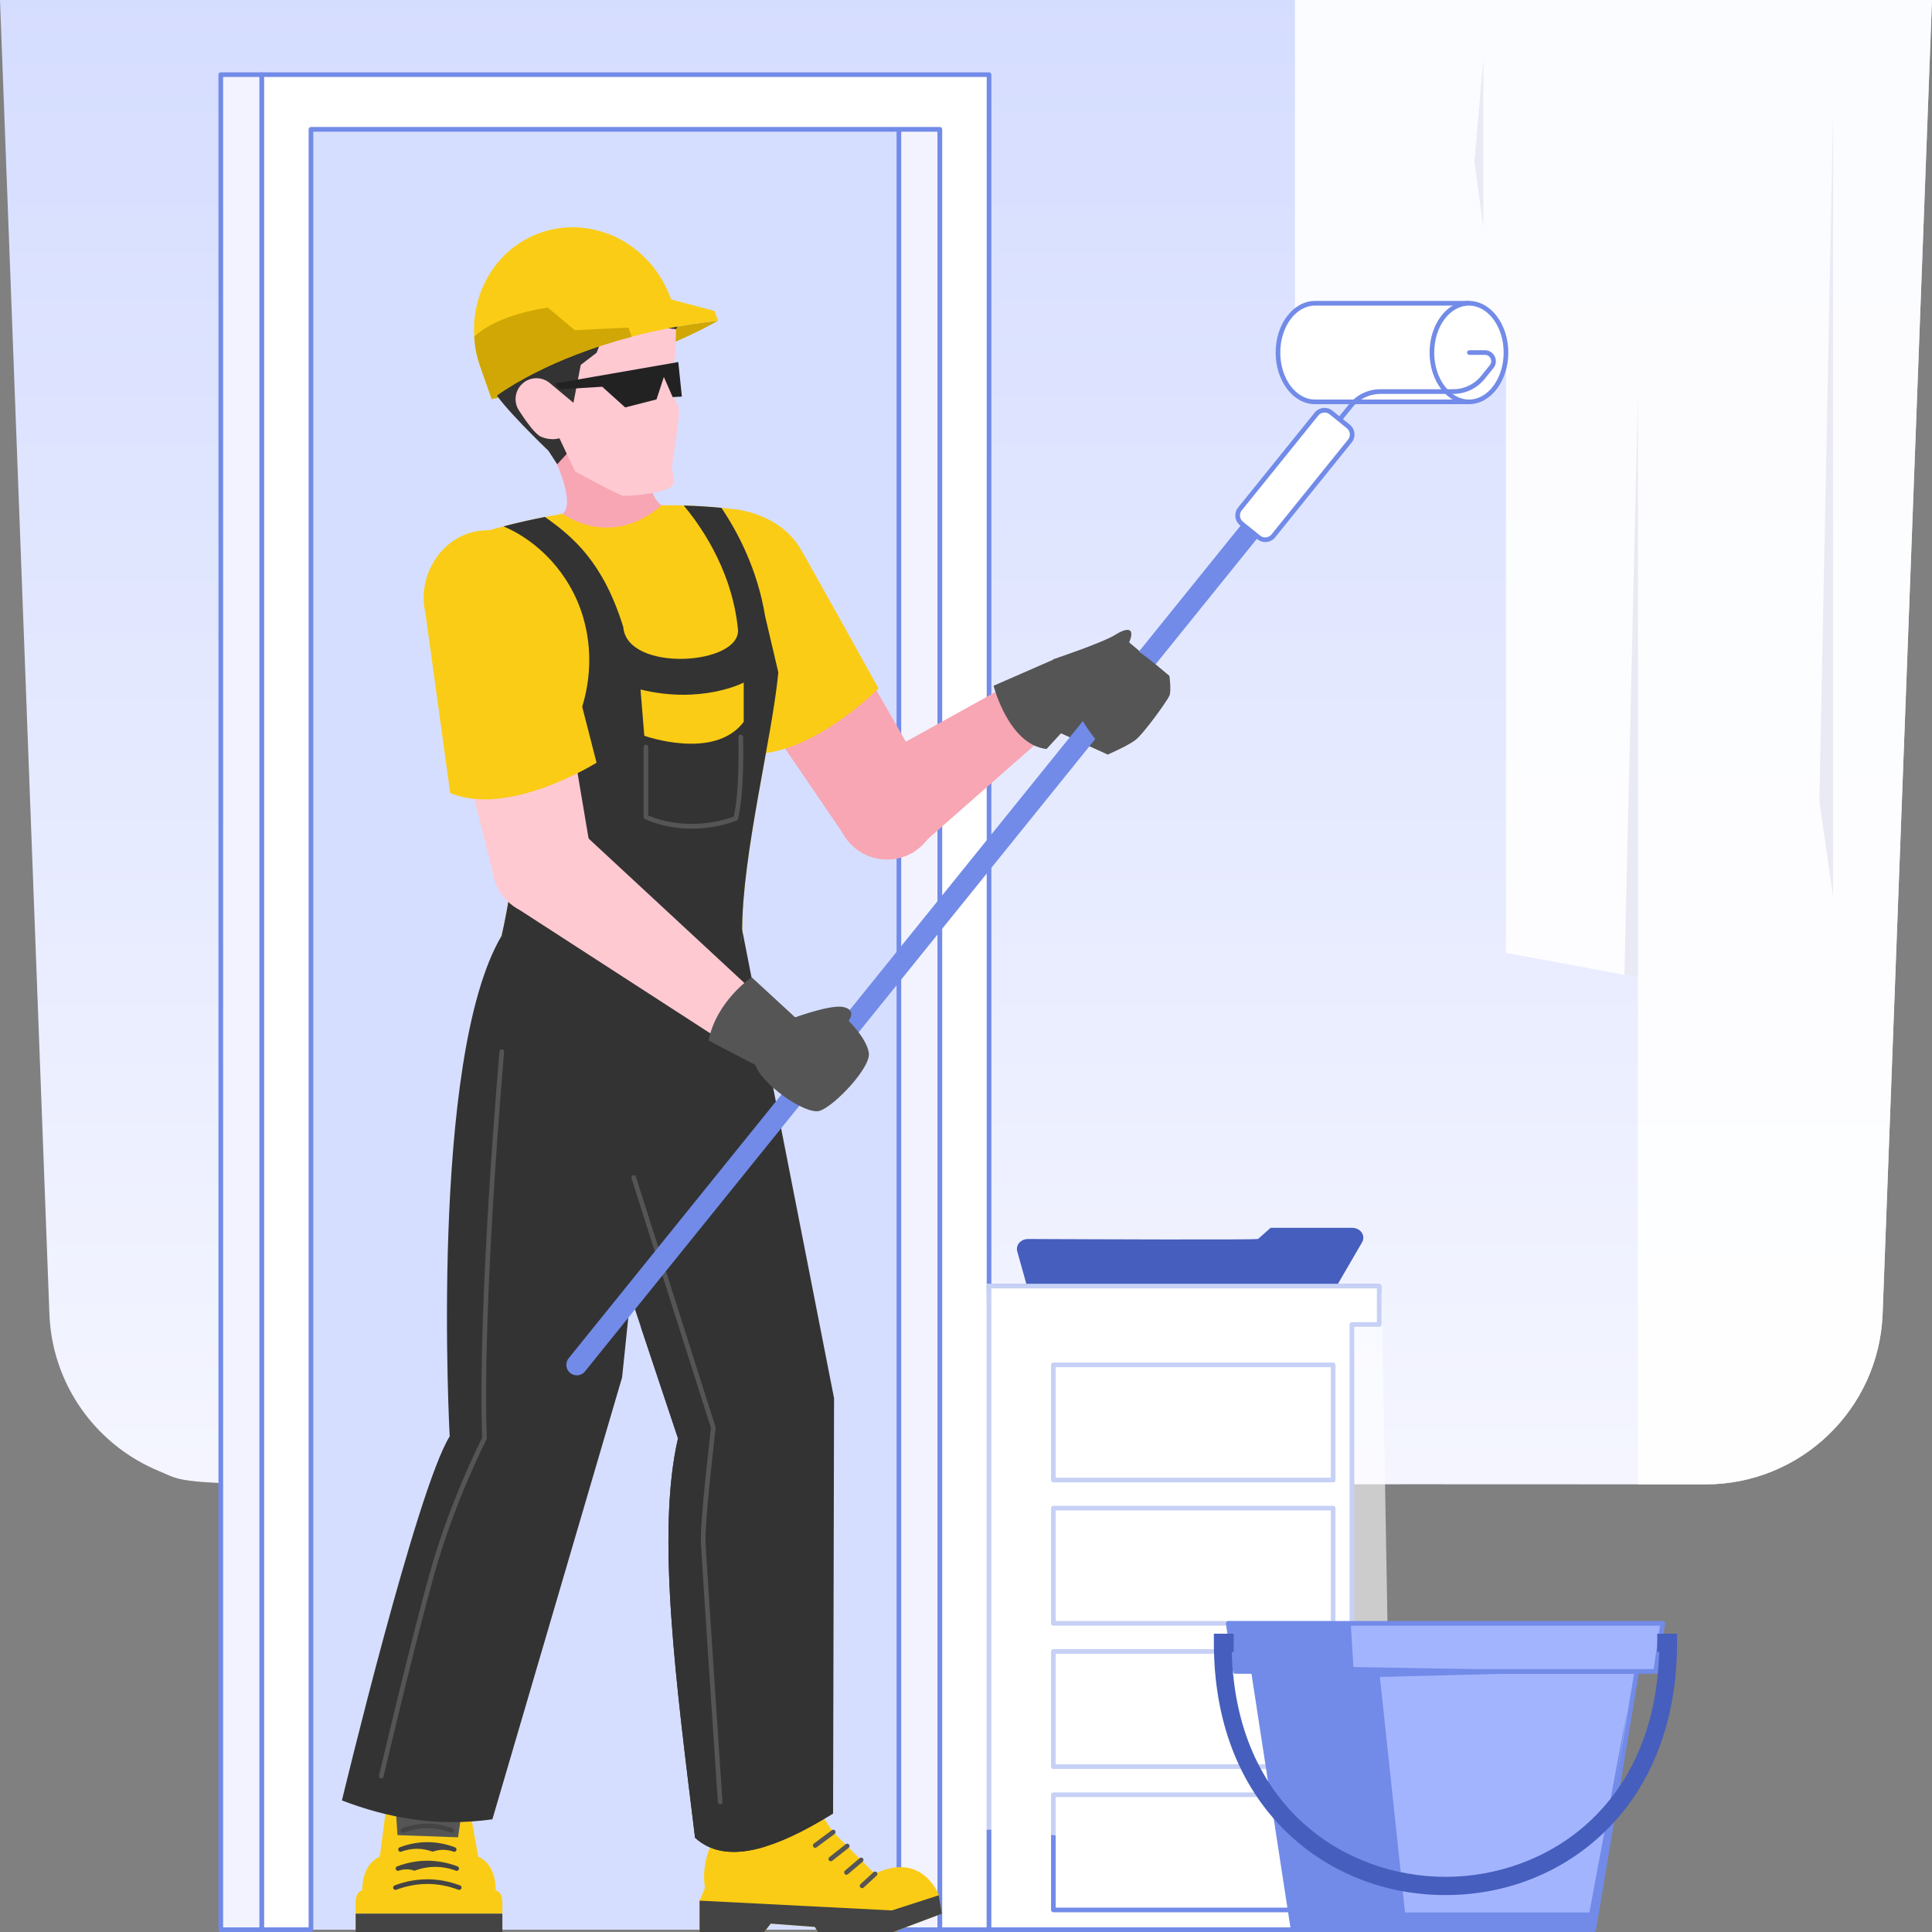 <?xml version="1.0" encoding="UTF-8"?>
<svg xmlns="http://www.w3.org/2000/svg" xmlns:xlink="http://www.w3.org/1999/xlink" viewBox="0 0 1830 1830">
  <rect x="0" y="0" width="1830" height="1830" fill="#808080" stroke="none"/>
  <defs>
    <style>
      .cls-1 {
        fill: #d6deff;
        mix-blend-mode: multiply;
      }

      .cls-1, .cls-2, .cls-3, .cls-4, .cls-5, .cls-6, .cls-7, .cls-8, .cls-9, .cls-10, .cls-11, .cls-12, .cls-13, .cls-14, .cls-15, .cls-16, .cls-17, .cls-18, .cls-19 {
        stroke-width: 0px;
      }

      .cls-2 {
        fill: url(#linear-gradient);
      }

      .cls-3 {
        opacity: .9;
      }

      .cls-3, .cls-4, .cls-17 {
        fill: #fff;
      }

      .cls-20 {
        isolation: isolate;
      }

      .cls-4 {
        opacity: .6;
      }

      .cls-5 {
        fill: #f8a6b3;
      }

      .cls-6 {
        fill: #f2f3ff;
      }

      .cls-7 {
        fill: #facc15;
      }

      .cls-8 {
        fill: #555;
      }

      .cls-9 {
        fill: #465ebd;
      }

      .cls-10 {
        fill: #444;
      }

      .cls-11 {
        fill: #0e2e7d;
      }

      .cls-12 {
        fill: #222;
      }

      .cls-13 {
        fill: #d0a704;
      }

      .cls-14 {
        fill: #a3b4ff;
      }

      .cls-15 {
        fill: #333;
      }

      .cls-16 {
        fill: #728be8;
      }

      .cls-18 {
        fill: #ffc9d2;
      }

      .cls-19 {
        fill: #e9eaf3;
      }
    </style>
    <linearGradient id="linear-gradient" x1="915" y1="-54.54" x2="915" y2="1437.59" gradientUnits="userSpaceOnUse">
      <stop offset="0" stop-color="#d4dcff"/>
      <stop offset="1" stop-color="#f5f6ff"/>
    </linearGradient>
  </defs>
  <g class="cls-20">
    <g id="Layer_2" data-name="Layer 2">
      <g id="Illustration">
        <g>
          <g>
            <g>
              <path class="cls-2" d="m1830,0c-2.65,70.71-30.34,807.54-33.09,880.23,0-.09-6.97,185.45-13.69,364.24-3.37,90.24-77.57,161.53-167.72,161.53-1510.28-.99-1418.23,6.57-1464.84-12.57-13.82-5.69-26.72-13.16-38.41-22.16-38.25-29.43-63.52-75.03-65.46-126.8l-21.39-568.87v-.09L0,0h1830Z"/>
              <g>
                <rect class="cls-1" x="294.56" y="122.5" width="556.87" height="1705.29"/>
                <g>
                  <g>
                    <rect class="cls-6" x="209.14" y="70.71" width="38.86" height="1757.09"/>
                    <path class="cls-16" d="m248.01,1830h-38.87c-1.22,0-2.2-.99-2.2-2.2V70.71c0-1.22.99-2.2,2.2-2.2h38.87c1.22,0,2.2.99,2.2,2.2v1757.09c0,1.22-.99,2.2-2.2,2.2Zm-36.66-4.41h34.46V72.91h-34.46v1752.68Z"/>
                  </g>
                  <g>
                    <rect class="cls-6" x="851.43" y="118.19" width="38.84" height="1709.6"/>
                    <path class="cls-16" d="m890.27,1830h-38.84c-1.22,0-2.2-.99-2.2-2.2V118.19c0-1.22.99-2.2,2.2-2.2h38.84c1.22,0,2.2.99,2.2,2.2v1709.6c0,1.22-.99,2.2-2.2,2.2Zm-36.64-4.41h34.43V120.4h-34.43v1705.19Z"/>
                  </g>
                  <g>
                    <path class="cls-17" d="m248.01,70.71v1757.09h46.55V122.5h595.71v1705.29h46.55V70.71H248.01Z"/>
                    <path class="cls-16" d="m936.83,1830h-46.55c-1.22,0-2.2-.99-2.2-2.2V124.71H296.77v1703.09c0,1.22-.99,2.2-2.2,2.2h-46.55c-1.22,0-2.2-.99-2.2-2.2V70.71c0-1.22.99-2.2,2.2-2.2h688.82c1.22,0,2.2.99,2.2,2.2v1757.09c0,1.22-.99,2.2-2.2,2.2Zm-44.35-4.41h42.14V72.91H250.21v1752.68h42.14V122.5c0-1.22.99-2.2,2.2-2.2h595.71c1.22,0,2.2.99,2.2,2.2v1703.09Z"/>
                  </g>
                </g>
              </g>
            </g>
            <g>
              <g>
                <polygon class="cls-17" points="936.83 1218.16 936.83 1827.8 1280.55 1827.8 1280.55 1254.56 1306.4 1254.56 1306.4 1218.16 936.83 1218.16"/>
                <path class="cls-16" d="m1280.55,1830h-343.72c-1.22,0-2.2-.99-2.2-2.2v-609.63c0-1.22.99-2.2,2.2-2.2h369.58c1.22,0,2.2.99,2.2,2.2v36.39c0,1.22-.99,2.2-2.2,2.2h-23.65v571.03c0,1.22-.99,2.2-2.2,2.2Zm-341.52-4.41h339.31v-571.03c0-1.22.99-2.2,2.2-2.2h23.65v-31.98h-365.17v605.22Z"/>
              </g>
              <g>
                <g>
                  <rect class="cls-17" x="997.76" y="1292.79" width="265.01" height="109.11"/>
                  <path class="cls-16" d="m1262.77,1404.1h-265.01c-1.22,0-2.2-.99-2.2-2.2v-109.11c0-1.22.99-2.2,2.2-2.2h265.01c1.22,0,2.2.99,2.2,2.2v109.11c0,1.22-.99,2.2-2.2,2.2Zm-262.81-4.41h260.6v-104.7h-260.6v104.7Z"/>
                </g>
                <g>
                  <rect class="cls-17" x="997.76" y="1428.53" width="265.01" height="109.11"/>
                  <path class="cls-16" d="m1262.77,1539.84h-265.01c-1.22,0-2.2-.99-2.2-2.2v-109.11c0-1.22.99-2.2,2.2-2.2h265.01c1.22,0,2.2.99,2.2,2.2v109.11c0,1.22-.99,2.2-2.2,2.2Zm-262.81-4.41h260.6v-104.7h-260.6v104.7Z"/>
                </g>
                <g>
                  <rect class="cls-17" x="997.76" y="1564.26" width="265.01" height="109.11"/>
                  <path class="cls-16" d="m1262.77,1675.58h-265.01c-1.22,0-2.2-.99-2.2-2.2v-109.11c0-1.22.99-2.2,2.2-2.2h265.01c1.22,0,2.2.99,2.2,2.2v109.11c0,1.22-.99,2.2-2.2,2.2Zm-262.81-4.41h260.6v-104.7h-260.6v104.7Z"/>
                </g>
                <g>
                  <rect class="cls-17" x="997.76" y="1700" width="265.01" height="109.11"/>
                  <path class="cls-16" d="m1262.77,1811.32h-265.01c-1.22,0-2.2-.99-2.2-2.2v-109.11c0-1.22.99-2.2,2.2-2.2h265.01c1.22,0,2.2.99,2.2,2.2v109.11c0,1.22-.99,2.2-2.2,2.2Zm-262.81-4.41h260.6v-104.7h-260.6v104.7Z"/>
                </g>
              </g>
              <polygon class="cls-4" points="920.2 1733.11 934.62 1215.96 1308.61 1215.96 1317.76 1739.49 1149.66 1761.13 963.29 1733.11 920.2 1733.11"/>
            </g>
            <g>
              <path class="cls-3" d="m1226.54,323.84l199.94,10.12v568.62l125.01,23.12v480.26c21.02.01,42.34.02,64.01.04,90.14,0,164.34-71.29,167.73-161.53,2.13-56.77,16.26-432.47,46.77-1244.46h-603.46v323.84Z"/>
              <g>
                <polygon class="cls-19" points="1551.48 925.7 1551.48 373.39 1538.66 923.33 1551.48 925.7"/>
                <polygon class="cls-19" points="1404.97 56.13 1404.97 215.28 1396.62 153.36 1404.97 56.13"/>
                <polygon class="cls-19" points="1736.28 108.33 1736.28 849.32 1723.35 759.39 1736.28 108.33"/>
              </g>
            </g>
          </g>
          <g>
            <g>
              <g>
                <g>
                  <polygon class="cls-14" points="1509.59 1827.8 1224.85 1827.8 1187.29 1583.2 1550.41 1583.2 1509.59 1827.8"/>
                  <path class="cls-16" d="m1509.59,1830h-284.74c-1.09,0-2.01-.79-2.18-1.87l-37.56-244.6c-.1-.64.09-1.28.51-1.77.42-.49,1.03-.77,1.67-.77h363.12c.65,0,1.26.29,1.68.78.42.5.6,1.15.49,1.79l-40.82,244.6c-.18,1.06-1.1,1.84-2.17,1.84Zm-282.85-4.41h280.98l40.08-240.19h-357.95l36.88,240.19Z"/>
                </g>
                <g>
                  <polygon class="cls-14" points="1568.23 1583.2 1170.08 1583.2 1163.37 1537.64 1574.94 1537.64 1568.23 1583.2"/>
                  <path class="cls-16" d="m1568.23,1585.4h-398.16c-1.09,0-2.02-.8-2.18-1.88l-6.7-45.56c-.09-.63.09-1.28.51-1.76.42-.48,1.03-.76,1.67-.76h411.57c.64,0,1.25.28,1.67.76.42.49.61,1.13.51,1.76l-6.7,45.56c-.16,1.08-1.09,1.88-2.18,1.88Zm-396.25-4.41h394.35l6.06-41.15h-406.46l6.06,41.15Z"/>
                </g>
              </g>
              <polygon class="cls-16" points="1163.37 1537.64 1170.08 1583.2 1187.29 1583.2 1224.85 1827.79 1509.59 1827.79 1540.85 1621.96 1540.86 1621.95 1505.46 1811.47 1330.84 1811.47 1307.06 1588.41 1512.41 1583.2 1281.95 1578.99 1279.45 1537.64 1163.37 1537.64"/>
            </g>
            <path class="cls-9" d="m1369.15,1795.02c-57.42,0-110.98-21.28-150.81-59.93-44.85-43.52-68.56-105.41-68.56-178.98v-8.64h18.8v17.27h-1.85c3.89,146.27,106.74,213,202.42,213s198.52-66.73,202.42-213h-1.85v-17.27h18.8v8.64c0,73.57-23.71,135.46-68.56,178.98-39.83,38.65-93.39,59.93-150.81,59.93Z"/>
          </g>
          <path class="cls-9" d="m972.11,1215.96h295.24l22.83-39.26c1.69-2.91,1.56-6.4-.36-9.2-1.92-2.8-5.33-4.51-9.02-4.51h-77.28s-10.49,9.33-11.83,10.52c-1.14,1.02-168.45.3-217.85.07-3.26-.02-6.34,1.31-8.36,3.59-2.01,2.28-2.74,5.26-1.95,8.07l8.58,30.72Z"/>
        </g>
        <path class="cls-8" d="m997.54,624.5s46.64-15.61,58.73-23.15c12.1-7.54,19.05-6.72,13.29,7.14l38.13,31.91-58.44,74.33-56.29-25.59,4.58-64.65Z"/>
        <path class="cls-7" d="m683.36,1696.34l-5.7,42.73s-14.4,22.51-9.9,49.22l-5.1,12v29.71h61.22l6.15-7.95,41.86,3.15,2.7,4.8h71.37l46.26-17.39-3-17.72s-15.3-41.71-60.62-20.11l-39.61-39.61-32.28-47.83-28.04,11.21-45.31-2.22Z"/>
        <g>
          <path class="cls-8" d="m772.14,1750.27c-.67,0-1.34-.31-1.77-.89-.73-.98-.52-2.36.45-3.09l17.15-12.75c.98-.73,2.36-.52,3.09.45.73.98.52,2.36-.45,3.09l-17.15,12.75c-.4.29-.86.43-1.31.43Z"/>
          <path class="cls-8" d="m786.94,1763.02c-.65,0-1.29-.28-1.72-.83-.76-.95-.6-2.34.35-3.1l15.55-12.29c.95-.76,2.34-.6,3.1.35.76.95.6,2.34-.35,3.1l-15.55,12.29c-.4.33-.89.48-1.37.48Z"/>
          <path class="cls-8" d="m801.75,1775.76c-.62,0-1.24-.26-1.67-.77-.79-.92-.69-2.31.24-3.11l13.95-11.83c.93-.79,2.31-.69,3.11.24.79.92.69,2.31-.24,3.11l-13.95,11.83c-.41.36-.93.53-1.43.53Z"/>
          <path class="cls-8" d="m816.55,1788.5c-.6,0-1.19-.24-1.62-.71-.82-.9-.77-2.29.13-3.12l12.35-11.37c.9-.83,2.29-.77,3.12.13.82.9.77,2.29-.13,3.12l-12.35,11.37c-.42.39-.96.58-1.49.58Z"/>
        </g>
        <polygon class="cls-10" points="730.02 1822.05 771.88 1825.2 774.59 1830 845.96 1830 892.22 1812.6 889.26 1795.21 844.76 1809.57 662.65 1800.29 662.65 1830 723.87 1830 730.02 1822.05"/>
        <path class="cls-7" d="m336.86,1812.6v-10.66c0-10.66,6.29-11.23,6.29-11.23,0-26.79,16.55-31.97,16.55-31.97l7.05-53.55s38.23-19.01,76.64,0l9.62,53.55s16.55,5.18,16.55,31.97c0,0,6.29.58,6.29,11.23v10.66h-139Z"/>
        <path class="cls-8" d="m433.87,1740.32l9.52-66.23s-26.41-28.57-71.86-11.26l4.98,75.41,57.36,2.08Z"/>
        <g>
          <path class="cls-10" d="m427.8,1736.03c-.26,0-.52-.05-.78-.14-14.77-5.55-29.75-5.55-44.51,0-1.14.42-2.41-.15-2.84-1.29-.43-1.14.15-2.41,1.29-2.84,15.8-5.94,31.82-5.94,47.61,0,1.14.43,1.72,1.7,1.29,2.84-.33.88-1.17,1.43-2.06,1.43Z"/>
          <path class="cls-10" d="m379.87,1753.97c-1.05.28-2.18-.28-2.58-1.34-.43-1.14.15-2.41,1.29-2.84,17.38-6.53,35-6.53,52.38,0,1.14.43,1.72,1.7,1.29,2.84-.36.97-1.35,1.53-2.32,1.38-6.68-2.44-13.45-2.47-20.12-.09-9.93-3.67-20-3.65-29.93.05Z"/>
          <path class="cls-10" d="m377.23,1772.05c-.97.14-1.96-.41-2.32-1.38-.43-1.14.15-2.41,1.29-2.84,18.96-7.12,38.19-7.12,57.15,0,1.14.43,1.72,1.7,1.29,2.84-.4,1.06-1.53,1.62-2.58,1.34-13.1-4.89-26.37-4.9-39.47-.05-5.09-1.79-10.26-1.75-15.35.09Z"/>
          <path class="cls-10" d="m374.59,1790.13c-.89,0-1.73-.55-2.06-1.43-.43-1.14.15-2.41,1.29-2.84,20.54-7.72,41.37-7.72,61.92,0,1.14.43,1.72,1.7,1.29,2.84-.43,1.14-1.71,1.72-2.84,1.29-19.52-7.33-39.3-7.33-58.82,0-.26.1-.52.14-.78.14Z"/>
        </g>
        <polygon class="cls-15" points="702.96 880.51 790.02 1324.4 642.21 1362.43 480.89 878.68 702.96 880.51"/>
        <path class="cls-15" d="m790.02,1324.4l-.92,393.45c-55.72,34.67-102.31,49-130.73,22.87-17.39-142.32-37.14-287.82-16.15-378.29,58.89-66.65,106.54-70.2,147.81-38.03Z"/>
        <path class="cls-15" d="m633.16,880.6l-43.89,424-163.32,55.9s-19.63-358.12,49.18-474.13l158.03-5.78Z"/>
        <path class="cls-15" d="m589.27,1304.6l-122.88,418.67c-53.75,7.47-99.82-1.58-142.52-17.88,0,0,70.99-295.29,102.08-344.89l8.79-6.7c79.31-72.38,123.29-79.26,154.54-49.2Z"/>
        <path class="cls-15" d="m702.27,1335.51l-42.02-183.36,5.22-102.49-58.31,207.66,35.05,105.11c-20.99,90.47-1.24,235.97,16.15,378.29,16.63,15.29,39.48,16.71,66.72,8.34l-22.82-413.54Z"/>
        <path class="cls-8" d="m361.13,1684.56c-.17,0-.34-.02-.5-.06-1.19-.28-1.92-1.46-1.64-2.65.29-1.24,29.32-125.04,48.5-193.25,18.26-64.93,46.16-120.73,49.18-126.68-4.45-128.78,16.25-363.67,16.46-366.03.11-1.21,1.2-2.09,2.39-2,1.21.11,2.11,1.18,2,2.39-.21,2.36-20.95,237.67-16.42,366.06.01.38-.07.75-.25,1.09-.3.58-30.01,58.44-49.12,126.36-19.16,68.11-48.16,191.82-48.45,193.06-.24,1.02-1.14,1.7-2.14,1.7Z"/>
        <path class="cls-8" d="m682.15,1709.02c-1.15,0-2.12-.89-2.2-2.06-.15-2.25-15.09-225.41-16.03-245.67-.92-19.86,8.61-100.96,9.52-108.69l-75.27-236.55c-.37-1.16.27-2.4,1.43-2.77,1.16-.36,2.4.27,2.77,1.43l75.41,237c.09.3.12.62.09.93-.11.88-10.48,88.39-9.55,108.44.93,20.21,15.87,243.32,16.02,245.57.08,1.22-.84,2.27-2.05,2.35-.05,0-.1,0-.15,0Z"/>
        <g>
          <circle class="cls-5" cx="701.7" cy="545.07" r="57.75" transform="translate(112.3 1209.97) rotate(-86.28)"/>
          <path class="cls-5" d="m749.8,513.14l127.61,223.34-37.18,29.76-42.6,21.99-144.06-211.25c-17.61-26.54-10.36-62.38,16.24-80.03,26.54-17.61,62.38-10.35,79.99,16.19Z"/>
        </g>
        <g>
          <polygon class="cls-5" points="825.25 720.71 999.93 623.85 1024.9 666.25 863.74 808.02 840.23 766.24 825.25 720.71"/>
          <circle class="cls-5" cx="840.23" cy="766.24" r="47.93"/>
        </g>
        <path class="cls-7" d="m832.1,652.02s-56.04,57.15-111.48,61.76l-105.29-171.42,78.46-60.21s43.46,2.47,64.4,37.64c7.86,13.2,73.91,132.23,73.91,132.23Z"/>
        <path class="cls-8" d="m999.93,623.85l-58.81,25.7s14.21,55.88,50.15,59.92l40.75-44.29s-15.52-32.79-32.1-41.34Z"/>
        <path class="cls-7" d="m693.79,482.15c-42.22-5.07-138.85-10.22-251.35,26.58,0,0,33.6,57.07,41.52,165.16,4.19,57.15,12.44,117.99-8.83,212.49,0,0,227.83,72.94,227.83-4.5s32.42-198.12,35.12-256.65c2.7-58.53-29.7-141.33-44.3-143.08Z"/>
        <path class="cls-15" d="m702.96,881.88c0,29.69-33.48,48.49-74.76,46.56-66.43-3.1-153.07-42.05-153.07-42.05,11.06-49.17,14.14-89.23,13.95-124.39,0,0,41.74-31.01,61.15-88.79,14.19-42.22,9.44-88.93-15.39-125.91-20.66-30.78-47.03-44.2-57.95-48.71,13.43-3.52,26.55-6.47,39.3-8.93,26.78,18.98,55.19,42.94,74.17,104.26h0c3.56,43.55,112.02,36.14,108.62,1.99-5.91-59.46-39.25-102.52-51.29-117.08,13.7.39,25.69,1.23,35.64,2.19,15.11,22.38,34.12,57.9,41.43,102.79h.01s12.47,53.1,12.47,53.1c-5.79,61.77-34.28,172.37-34.28,244.97Z"/>
        <path class="cls-7" d="m704.46,646.54s-39.54,20.76-97.75,6.58l3.57,43.8s66.33,23.8,94.18-13.16v-37.21Z"/>
        <path class="cls-8" d="m655.09,784.93c-13.28,0-28.54-2.22-44.17-9.03-.8-.35-1.32-1.14-1.32-2.02v-66.33c0-1.22.99-2.2,2.2-2.2s2.2.99,2.2,2.2v64.87c37.96,15.91,74.51,3.53,80.98,1.09,5.87-25.11,4.49-74.9,4.48-75.4-.04-1.22.92-2.23,2.14-2.27,1.24-.03,2.23.92,2.27,2.14.06,2.13,1.46,52.38-4.87,77.7-.17.67-.64,1.22-1.27,1.49-1.12.48-18.6,7.76-42.64,7.76Zm41.78-9.79h.02-.02Z"/>
        <g>
          <g>
            <circle class="cls-18" cx="460.25" cy="563.64" r="57.75" transform="translate(-263.75 490.53) rotate(-45)"/>
            <path class="cls-18" d="m516.42,550.27l42.72,253.66-45.17,15.11-47.57,5.94-62.33-247.98c-7.37-30.99,11.8-62.13,42.86-69.51,30.99-7.37,62.13,11.81,69.49,42.79Z"/>
          </g>
          <g>
            <polygon class="cls-18" points="549.31 786.65 760.17 982.16 734.16 1018.51 485.54 857.63 513.96 819.03 549.31 786.65"/>
            <circle class="cls-18" cx="513.96" cy="819.03" r="47.93" transform="translate(-412.42 1096.13) rotate(-74.54)"/>
          </g>
        </g>
        <path class="cls-7" d="m402.92,580.35c-7.81-32.78,12.71-68.68,45.49-76.49,32.78-7.81,65.4,15.44,73.21,48.21.31,1.32.57,2.64.79,3.97l42.65,166.39s-83.11,52.12-138.63,28.73l-23.51-170.8Z"/>
        <path class="cls-8" d="m766.23,975.68l-54.23-49.98s-32.93,21.76-40.85,59.68l5.49,3.09,57.51,30.04,32.07-42.83Z"/>
        <path class="cls-13" d="m465.88,378.12s70.68-58.14,214.21-74.34c0,0-72.53,43.82-214.21,74.34Z"/>
        <path class="cls-5" d="m503.32,390.58s47.85,81.32,29.61,96.09c0,0,44.96,34.19,93.88-8.03,0,0-13.57-7.1-11.57-37.16,2-30.05-20.78-38.73-20.78-38.73l-91.14-12.17Z"/>
        <path class="cls-15" d="m633.06,325.02l12.9-23.33c1.93-3.5-10.99-3.2-16.06-13.01-12.69-24.52-35.38-67.05-87.18-58.78l-70.77,35.24c-13.17,7.09-18.32,23.13-15.91,37.89,3.92,24.02,7.7,56.67,10.81,65.08,4.93,13.33,52.67,58.93,52.67,58.93l8.27,12.74,105.28-114.75Z"/>
        <path class="cls-18" d="m534.5,374.32s-6.77-5.7-13.76-11.51c-7.2-5.98-17.62-6.08-24.94-.24h0c-7.92,6.31-9.82,17.61-4.32,26.11,6.68,10.33,15.4,22.53,20.75,24.9,9.59,4.26,17.65,1.56,17.65,1.56l4.63-40.82Z"/>
        <path class="cls-18" d="m570.41,320.85l-5.35,13.3-14.99,11.51-6.9,35.9-8.66-7.26-10.1,29.22,20.35,43.08s41.2,22.35,45.28,23.01c4.09.66,32.82-1.79,42.86-6.89,10.04-5.1,3.09-9.9,3.88-21.6.78-11.7,9.07-50.73,5.1-58.4-3.97-7.68-9.81-16.7-9.11-23.72.62-6.14,6.78-15.62,6.91-23.22l.67-23.96-46.14-5.19c-10.22-1.15-19.96,4.66-23.8,14.21Z"/>
        <path class="cls-7" d="m680.14,303.81c-30.58,3.44-57.91,8.82-81.85,15.09-38.79,10.11-68.96,22.74-90.63,33.74-2.06,1.13-4.04,2.15-5.93,3.06-2.46,1.2-4.7,2.46-6.85,3.71-1.48.94-2.88,1.77-4.3,2.4-2.24,1.26-4.29,2.5-6.13,3.7-8.28,4.95-13.76,8.96-16.49,11.01-.17.23-.35.36-.55.39-.73.52-1.18.9-1.45,1.14-.1.02-.08.11-.08.11l-.1.02-10.95-31.14c-3.29-9.35-5.18-18.92-5.63-28.31-2.75-43.09,21.81-83.93,62.79-98.25,21.11-7.46,43-6.6,62.73.6l.08-.11c26.66,9.88,49.22,31.38,60.19,60.69.5,1.24.82,2.01.82,2.01l41.05,10.89,3.27,9.25Z"/>
        <path class="cls-13" d="m598.3,318.9l.02.1c-38.68,10.19-68.86,22.72-90.65,33.64-2.06,1.13-4.04,2.15-5.93,3.06-2.43,1.4-4.69,2.56-6.85,3.71-1.48.94-2.88,1.77-4.3,2.4-2.24,1.26-4.29,2.5-6.13,3.7-8.26,5.05-13.76,8.96-16.49,11.01-.17.23-.35.36-.55.39-.73.52-1.18.9-1.45,1.14l.02.1-.2.03-10.95-31.14c-3.29-9.35-5.18-18.92-5.63-28.31,9.91-8.86,30.23-21.38,69.77-27.34l25.39,21.37,50.97-2.45,2.96,8.59Z"/>
        <polygon class="cls-12" points="642.48 342.93 525.68 363.24 530.34 368.77 570.42 366.33 592.17 385.91 621.85 378.33 628.81 357.09 637.16 376.14 645.87 375.64 642.48 342.93"/>
        <g>
          <path class="cls-11" d="m1239.31,434.07l-692.97,858.72,692.97-858.72Z"/>
          <path class="cls-16" d="m546.34,1302.71c-2.19,0-4.39-.72-6.22-2.2-4.26-3.44-4.93-9.69-1.49-13.95l692.97-858.72c3.44-4.26,9.69-4.93,13.95-1.49,4.26,3.44,4.93,9.69,1.49,13.95l-692.97,858.72c-1.96,2.43-4.83,3.69-7.73,3.69Z"/>
        </g>
        <path class="cls-8" d="m1107.7,640.4s-28.82-25.05-32.86-25.05-14,10.5-14,10.5c0,0-12.66,7-21.01,14.54-8.35,7.54-12.88,35.01-14.92,39.05-2.04,4.04,24.35,35.28,24.35,35.28,0,0,18.04-7.81,25.85-13.47s30.7-37.7,32.59-42.28c1.89-4.58,0-18.58,0-18.58Z"/>
        <path class="cls-8" d="m746.43,966.06s39.12-15.04,52.38-12.2c13.26,2.84,5.02,13.06,5.02,13.06,0,0,17.27,16.79,19.15,30.6,1.88,13.81-32.71,50.25-46.52,54.64-13.81,4.39-56.93-26.92-60.77-43.61-3.84-16.69,30.74-42.5,30.74-42.5Z"/>
        <g>
          <g>
            <path class="cls-17" d="m1245.58,287.27c-19.38,0-35.08,20.9-35.08,46.68s15.71,46.68,35.08,46.68h145.81v-93.36h-145.81Z"/>
            <path class="cls-16" d="m1391.39,382.84h-145.81c-20.56,0-37.29-21.93-37.29-48.89s16.73-48.89,37.29-48.89h145.81c1.22,0,2.2.99,2.2,2.2v93.36c0,1.22-.99,2.2-2.2,2.2Zm-145.81-93.36c-18.13,0-32.88,19.95-32.88,44.48s14.75,44.48,32.88,44.48h143.61v-88.95h-143.61Z"/>
          </g>
          <g>
            <ellipse class="cls-17" cx="1391.39" cy="333.95" rx="35.08" ry="46.68"/>
            <path class="cls-16" d="m1391.39,382.84c-20.56,0-37.29-21.93-37.29-48.89s16.73-48.89,37.29-48.89,37.29,21.93,37.29,48.89-16.73,48.89-37.29,48.89Zm0-93.36c-18.13,0-32.88,19.95-32.88,44.48s14.75,44.48,32.88,44.48,32.88-19.95,32.88-44.48-14.75-44.48-32.88-44.48Z"/>
          </g>
        </g>
        <path class="cls-16" d="m1226.54,452.1c-.49,0-.98-.16-1.38-.49-.95-.77-1.1-2.15-.33-3.1l52.91-65.57c7.31-9.05,18.17-14.25,29.8-14.25h69c10.29,0,19.9-4.59,26.37-12.61l8.24-10.21c1.48-1.84,1.76-4.2.74-6.33-1.02-2.13-3.03-3.4-5.39-3.4h-14.66c-1.22,0-2.2-.99-2.2-2.2s.99-2.2,2.2-2.2h14.66c4.04,0,7.63,2.26,9.37,5.91s1.25,7.86-1.29,11l-8.24,10.21c-7.31,9.05-18.17,14.25-29.8,14.25h-69c-10.29,0-19.9,4.59-26.37,12.6l-52.91,65.57c-.44.54-1.07.82-1.72.82Z"/>
        <g>
          <rect class="cls-17" x="1158.98" y="429.57" width="135.11" height="40.65" rx="9.81" ry="9.81" transform="translate(106.16 1121.87) rotate(-51.1)"/>
          <path class="cls-16" d="m1198.45,513.45c-2.65,0-5.31-.87-7.53-2.66l-16.37-13.21c-5.15-4.16-5.96-11.74-1.81-16.89h0l72.53-89.88c4.16-5.15,11.74-5.97,16.89-1.8l16.37,13.21c5.15,4.16,5.96,11.74,1.81,16.89l-72.53,89.88c-2.37,2.94-5.85,4.46-9.36,4.46Zm-22.28-29.99c-2.63,3.26-2.12,8.06,1.14,10.69l16.37,13.21c3.26,2.63,8.06,2.12,10.69-1.14l72.53-89.88c2.63-3.26,2.12-8.06-1.14-10.69l-16.37-13.21c-3.26-2.63-8.06-2.12-10.69,1.14l-72.53,89.88Z"/>
        </g>
        <rect class="cls-10" x="336.86" y="1812.6" width="139" height="17.39"/>
      </g>
    </g>
  </g>
</svg>